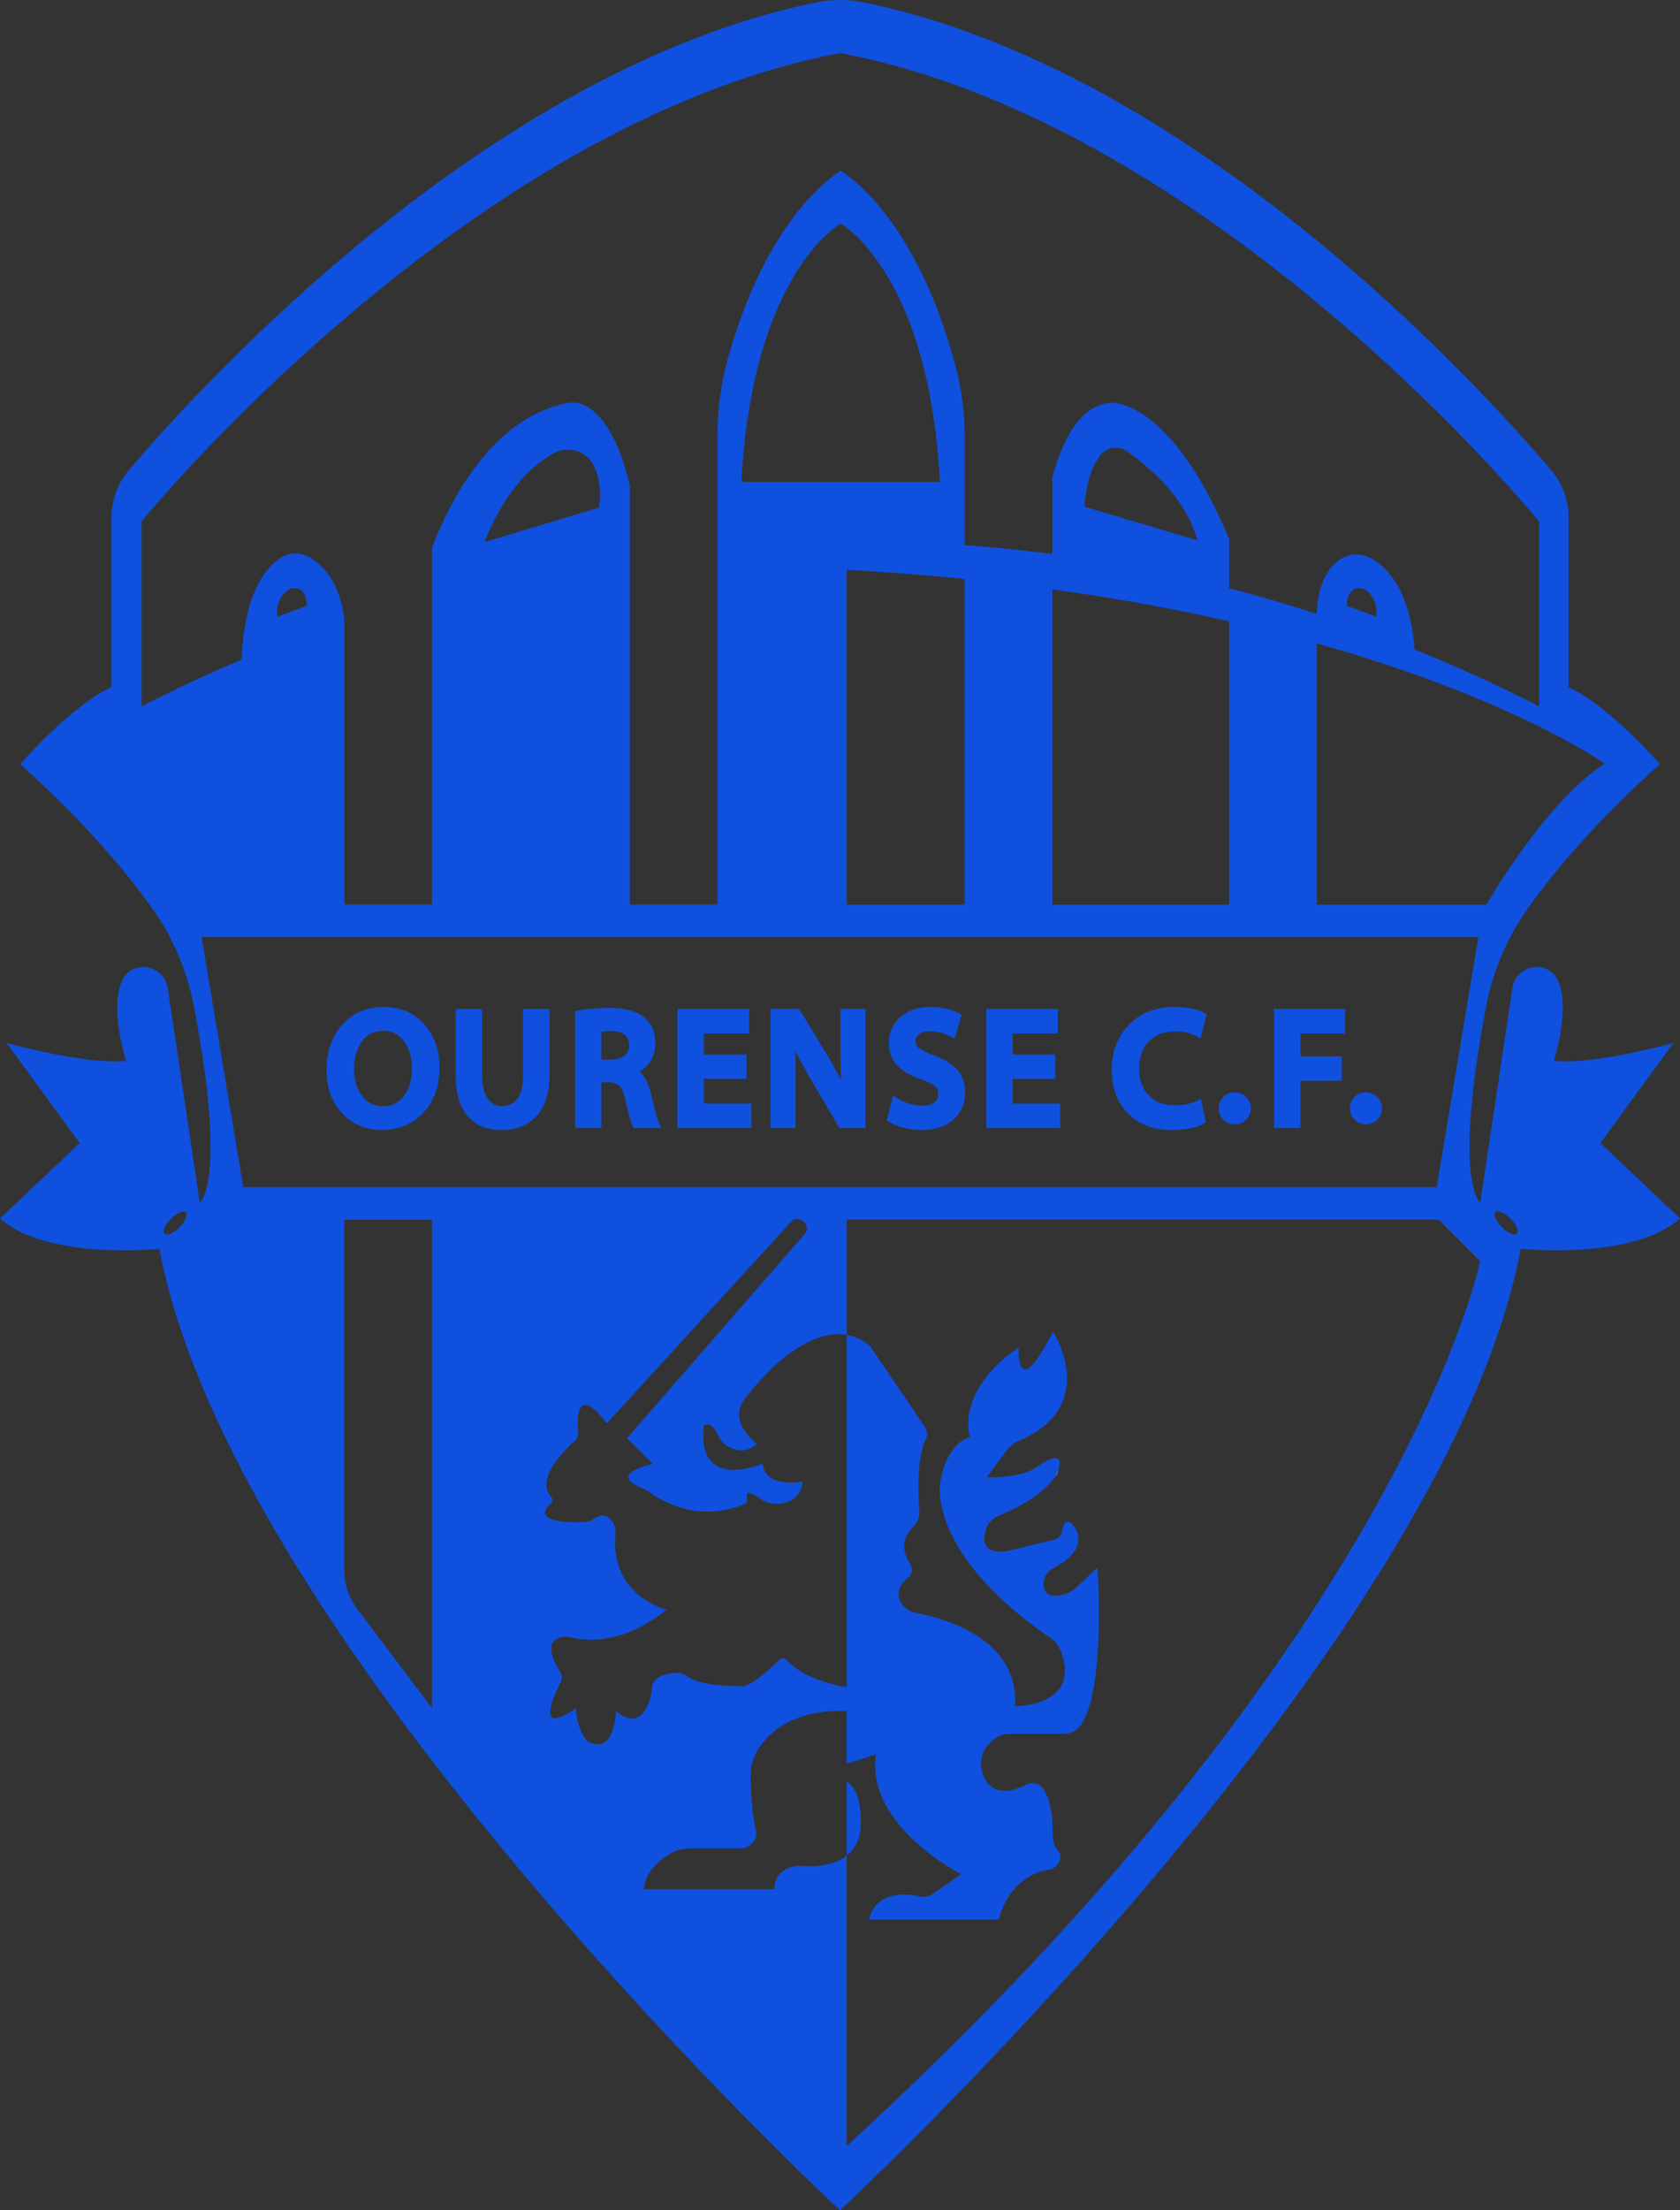 <?xml version="1.0" encoding="UTF-8"?>
<svg id="Capa_2" data-name="Capa 2" xmlns="http://www.w3.org/2000/svg" viewBox="0 0 1368 1798.9">
  <rect x="0" y="0" width="1368" height="1798.9" fill="#333333" stroke="none"/>
  <defs>
    <style>
      .cls-1 {
        fill: #fff;
      }

      .cls-2 {
        fill: #1050de;
      }
    </style>
  </defs>
  <g id="_Шар_1" data-name="Шар 1">
    <g>
      <polygon class="cls-2" points="863.32 898.18 863.32 918.11 803.06 918.11 803.06 821.15 861.39 821.15 861.39 841.08 824.63 841.08 824.63 858.2 859.34 858.2 859.34 878.07 824.63 878.07 824.63 898.18 863.32 898.18"/>
      <path class="cls-2" d="M785.88,889.32c0,8.62-3.11,15.89-9.26,21.63-6.1,5.8-15.12,8.73-26.79,8.73-4.92,0-9.61-.64-14.42-1.93-5.04-1.35-8.85-2.99-11.67-4.92l-1.7-1.17.53-1.93,3.63-14.19,1-3.93,3.4,2.17c6.27,3.99,13.19,6.04,20.58,6.04,4.22,0,7.5-.88,9.73-2.7,2.05-1.7,3.05-3.87,3.05-6.8,0-2.52-.82-4.57-2.58-6.16-1.47-1.35-4.57-3.46-11.14-5.63-8.44-2.81-14.95-6.57-19.46-11.14-4.69-4.87-7.03-11.14-7.03-18.58,0-8.5,3.22-15.59,9.5-21.16,6.16-5.33,14.3-8.09,24.15-8.09,9.2,0,17.12,1.76,23.57,5.16l2.05,1.11-.64,2.29-4.04,13.83-1,3.46-3.22-1.7c-5.45-2.93-11.2-4.4-17.06-4.4-4.04,0-7.03.82-8.79,2.46-1.82,1.64-2.7,3.46-2.7,5.57,0,2.4.88,4.22,2.76,5.69,1.64,1.29,5.16,3.4,12.37,5.98,8.73,3.22,14.89,7.03,18.82,11.67,4.22,4.75,6.39,11.02,6.39,18.64Z"/>
      <path class="cls-2" d="M1018.56,902.04c0,7.27-5.86,13.13-13.13,13.13s-13.07-5.86-13.07-13.13,5.86-13.07,13.07-13.07,13.13,5.86,13.13,13.07Z"/>
      <path class="cls-2" d="M1125.31,902.04c0,7.27-5.86,13.13-13.07,13.13s-13.13-5.86-13.13-13.13,5.86-13.07,13.13-13.07,13.07,5.86,13.07,13.07Z"/>
      <path class="cls-2" d="M859.1,1202.13c1.17-1.58,1.64-2.46,1.64-2.46.65-1.64,1.11-3.11,1.41-4.4-.64,2.4-1.7,4.75-3.05,6.86Z"/>
      <path class="cls-2" d="M474.78,1238.89h.88c.12,0,.29,0,.41-.06-.41,0-.82,0-1.29.06Z"/>
      <path class="cls-2" d="M1303.16,930.3l59.38-81.37s-65.89,18-97.31,14.48c0,0,14.42-43.79,2.87-66.36-8.5-16.65-33.82-11.49-36.58,6.98l-26.15,174.63s-22.69-15.42,4.87-160.04c5.33-27.85,16.41-54.28,32.65-77.56,20.11-28.67,54.05-70.11,108.68-119.12,0,0-40.68-47.13-74.33-62.84v-138.17c0-13.95-4.92-27.44-14.01-38.1C1204.85,314.13,971.25,56.95,703.76,2.02c-13.01-2.7-26.5-2.7-39.51,0C396.75,56.95,163.2,314.13,104.82,382.83c-9.09,10.67-14.01,24.15-14.01,38.1v138.17c-33.65,15.71-74.33,62.84-74.33,62.84,54.64,49.01,88.58,90.45,108.68,119.12,16.24,23.27,27.32,49.71,32.65,77.56,27.55,144.62,4.87,160.04,4.87,160.04l-26.15-174.63c-2.76-18.47-28.08-23.62-36.58-7.03-11.61,22.57,2.81,66.42,2.81,66.42-31.42,3.52-97.25-14.48-97.25-14.48l59.38,81.37L0,991.68c38.93,34.41,129.73,24.68,129.73,24.68,61.38,325.53,554.27,782.54,554.27,782.54,0,0,492.95-457.02,554.33-782.54,0,0,90.81,9.73,129.67-24.68l-64.84-61.38ZM146.14,998.83c-4.81,4.81-10.26,7.21-12.19,5.28-1.88-1.88.47-7.33,5.33-12.13,4.81-4.87,10.26-7.21,12.13-5.33s-.47,7.39-5.28,12.19ZM1306.68,621.48c-47.43,29.9-96.32,114.72-96.32,114.72h-138.17v-212.56c160.62,45.14,234.49,97.84,234.49,97.84ZM1096.58,492.98c.12-4.1,1-7.21,2.17-9.5,2.4-4.92,8.91-6.33,13.42-3.17,10.96,7.86,8.62,21.63,8.62,21.63l-24.21-8.97ZM115.78,574.58v-.23c-.18.06-.35.12-.53.23v-150.19S378.7,101.09,684,43.23c.12,0,.18.06.29.06.06,0,.18-.06.23-.06,305.3,57.86,568.75,381.16,568.75,381.16v150.19c-.18-.12-.35-.18-.53-.23v.23c-33.82-17.29-67.53-32.59-100.95-46.02v-.18c-3.28-47.31-21.92-66.13-34.12-73.39-6.86-4.04-15.18-4.98-22.45-1.82-22.33,9.79-23.04,43.38-23.04,46.25v.18c-23.98-7.8-47.72-14.71-71.34-20.81v-40.22c-48.07-114.37-95.55-110.74-95.55-110.74-27.03.94-41.33,34.23-48.42,60.61v62.49c-3.52-.47-7.04-.94-10.55-1.35-9.56-1.17-18.99-2.23-28.43-3.17-10.85-1.05-21.63-1.99-32.36-2.7v-86.58c0-17.18-1.7-34.35-5.45-51.18-.53-2.4-1.11-4.75-1.76-7.15-1.35-4.92-2.64-9.67-4.04-14.36-1.41-4.63-2.81-9.14-4.22-13.48-34.06-103.47-85.53-131.84-85.53-131.84,0,0-51.47,28.37-85.53,131.84-1,3.05-1.99,6.15-2.93,9.32-1.11,3.46-2.17,7.04-3.17,10.67-.12.47-.23.94-.35,1.41-5.51,19.93-8.21,40.45-8.32,61.14v382.68h-71.34v-341.12c-17.88-74.74-48.77-67.24-48.77-67.24-63.9,10.26-99.13,83.24-112.38,117.83v290.53h-71.34v-231.32c-.06,0-.12.06-.18.06l.18-.18v-.06c-3.11-29.72-16.82-44.03-27.55-50.77-8.09-5.1-18.64-4.46-26.26,1.35-23.98,18.11-29.02,57.68-29.84,81.37v.18c-26.85,11.37-53.81,23.92-80.96,37.75ZM1000.85,505.64v230.56h-143.97v-256.53c52.94,7.27,100.89,16.18,143.97,25.97ZM883.2,412.43s.47-26.97,13.25-42.5c5.22-6.33,14.54-7.33,21.28-2.64,16.18,11.37,48.3,37.63,57.16,72.46l-91.68-27.32ZM689.51,463.79c33.47,1.82,65.48,4.34,96.02,7.39v265.03h-96.02v-272.42ZM603.69,392.21c.18-3.22.35-6.39.59-9.5.18-3.17.41-6.21.7-9.26.18-2.58.41-5.16.7-7.68.29-3.22.64-6.39,1-9.44.35-2.93.7-5.86,1.06-8.73,0-.12.06-.23.06-.29.35-2.76.76-5.45,1.17-8.15s.82-5.33,1.29-7.91c.41-2.64.88-5.16,1.35-7.68.88-4.87,1.82-9.56,2.87-14.13.59-2.52,1.11-4.98,1.76-7.39.53-2.29,1.06-4.51,1.7-6.68.53-2.17,1.17-4.34,1.76-6.45.59-2.11,1.17-4.16,1.82-6.21,0-.18.06-.29.12-.47.59-1.88,1.17-3.69,1.76-5.51.59-1.93,1.23-3.87,1.93-5.74.53-1.64,1.11-3.22,1.7-4.81,1.76-4.75,3.52-9.26,5.33-13.48.82-1.93,1.64-3.75,2.46-5.57.65-1.41,1.29-2.81,1.93-4.16.76-1.58,1.52-3.11,2.29-4.63s1.52-3.05,2.29-4.46c.23-.53.53-1,.76-1.41.59-1.11,1.17-2.23,1.82-3.28,1.58-2.81,3.17-5.45,4.75-7.97.76-1.29,1.58-2.52,2.4-3.75.59-.88,1.17-1.76,1.76-2.58,1.17-1.7,2.35-3.34,3.46-4.92,1.52-2.11,3.05-4.04,4.57-5.86.7-.88,1.41-1.76,2.11-2.58,1.11-1.29,2.17-2.52,3.17-3.69,1-1.11,1.99-2.11,2.93-2.99.76-.82,1.58-1.64,2.29-2.29.64-.59,1.23-1.17,1.82-1.76.12-.12.23-.23.35-.29.59-.59,1.11-1.06,1.64-1.52,3.75-3.28,6.62-5.28,8.15-6.27.29-.18.59-.35.76-.47.29-.23.47-.29.47-.29,0,0,.18.06.47.29.18.12.47.29.76.47,1.52,1,4.4,2.99,8.15,6.27.53.47,1.06.94,1.64,1.52.12.06.23.18.35.29.59.59,1.17,1.17,1.82,1.76.7.65,1.52,1.47,2.29,2.29.94.88,1.93,1.88,2.93,2.99,1,1.17,2.05,2.4,3.17,3.69.7.82,1.41,1.7,2.11,2.58,1.52,1.82,3.05,3.75,4.57,5.86,1.17,1.58,2.29,3.17,3.46,4.92.59.82,1.17,1.7,1.76,2.58.82,1.23,1.64,2.46,2.4,3.75,1.58,2.52,3.17,5.16,4.75,7.97.64,1.06,1.23,2.17,1.82,3.28.23.41.53.88.76,1.41.76,1.41,1.52,2.93,2.29,4.46.76,1.52,1.52,3.05,2.29,4.63.64,1.35,1.29,2.76,1.93,4.16.82,1.82,1.64,3.63,2.46,5.57,1.82,4.22,3.58,8.73,5.33,13.48.59,1.58,1.17,3.17,1.7,4.81.7,1.88,1.35,3.81,1.93,5.74.59,1.82,1.17,3.63,1.76,5.51.06.18.12.29.12.47.64,2.05,1.23,4.1,1.82,6.21.64,2.11,1.23,4.28,1.76,6.45.64,2.17,1.17,4.4,1.7,6.68.64,2.4,1.17,4.87,1.76,7.39,1.06,4.57,1.99,9.26,2.87,14.13.47,2.52.94,5.04,1.35,7.68.47,2.58.88,5.22,1.29,7.91.41,2.7.82,5.39,1.17,8.15,0,.06.06.18.06.29.35,2.87.7,5.8,1.06,8.73.35,3.05.7,6.21,1,9.44.29,2.52.53,5.1.7,7.68.29,3.05.53,6.1.7,9.26.23,3.11.41,6.27.59,9.5h-161.68ZM487.68,413.14l-93.15,28.08s19.11-53.76,57.63-72.87c11.37-5.69,25.5-1,31.19,10.32,3.99,7.91,6.62,19.11,4.34,34.47ZM249.96,492.98l-24.21,8.97s-2.35-13.78,8.62-21.63c4.51-3.17,11.02-1.76,13.42,3.17,1.17,2.29,2.05,5.39,2.17,9.5ZM164.14,762.64h1039.72l-33.94,203.53H198.08l-33.94-203.53ZM351.73,1390.13l-60.91-80.84c-6.74-8.97-10.43-19.87-10.43-31.07v-285.61h71.34v397.51ZM689.51,1746.49v-236.3c-14.6,11.43-37.93,8.32-37.93,8.32-22.45,1.11-20.93,19.05-20.93,19.05h-106.28c.06-1.7.35-3.34.76-4.92.18-.82.41-1.58.7-2.34.23-.76.53-1.52.88-2.23v-.06c.35-.7.7-1.41,1.06-2.05.53-1,1.11-1.99,1.76-2.87.35-.53.7-1.06,1.11-1.52.41-.53.82-1.06,1.23-1.52.82-.94,1.64-1.82,2.46-2.7.47-.47.88-.88,1.35-1.29,1.82-1.64,3.63-3.11,5.45-4.4,1.35-.94,2.7-1.82,3.93-2.58.47-.29.88-.53,1.35-.82,4.75-2.64,10.14-3.99,15.65-3.99h41.56c2.93,0,5.75-1.17,7.8-3.22l1.64-1.64c2.34-2.35,3.22-5.69,2.52-8.91-.88-3.99-1.58-7.97-2.11-11.9-.18-1.11-.35-2.23-.47-3.34-1.52-11.96-1.82-23.1-1.76-30.66v-.7c.18-6.45,1.82-12.72,4.98-18.35.29-.65.7-1.23,1.11-1.82.12-.18.23-.41.35-.59.29-.41.59-.88.88-1.29.41-.59.82-1.17,1.29-1.76.23-.35.47-.7.76-1,.64-.88,1.29-1.7,1.99-2.46.29-.35.59-.64.88-.94.94-1.06,1.88-2.05,2.87-2.99,1.17-1.17,2.35-2.23,3.58-3.22,2.46-2.05,5.04-3.81,7.62-5.39,18.35-11.2,39.86-12.08,51.94-11.43v42.74l23.8-7.45c-8.56,57.98,69.23,97.31,69.23,97.31l-23.16,16.3s-.06,0-.06.06c-2.7,1.82-6.04,2.64-9.26,1.93-1.41-.29-2.76-.59-4.04-.76-1.06-.18-2.05-.35-2.99-.47-17.53-2.17-26.44,3.81-30.89,9.79-.47.59-.88,1.23-1.29,1.88-.76,1.29-1.35,2.46-1.76,3.58-.23.53-.41,1.06-.59,1.52-.18.53-.29.94-.35,1.35-.35,1.17-.41,1.88-.41,1.88h105.52c10.43-39.69,43.73-41.21,43.73-41.21,4.87-3.46,6.51-6.8,6.51-9.67,0-.53-.06-1-.18-1.47,0-.23-.06-.41-.12-.59-.12-.47-.23-.88-.41-1.23-.29-.64-.59-1.17-.94-1.7-.23-.41-.47-.7-.76-1.06-.06-.12-.18-.18-.23-.29-2.4-3.17-3.63-7.09-3.63-11.08v-.29c0-3.34-.06-6.45-.23-9.32-.06-1.23-.12-2.4-.23-3.58-.06-1.17-.18-2.29-.35-3.34-.12-1-.23-1.99-.41-2.99-1.11-7.5-2.99-12.78-5.1-16.36-.18-.41-.47-.82-.7-1.17-.7-1.11-1.41-1.99-2.11-2.76-.06-.06-.12-.12-.18-.18-3.05-3.17-7.8-3.99-11.67-1.93-.47.23-.88.41-1.29.64-.06,0-.06.06-.06.06l-.35.18c-.64.29-1.29.64-1.93.88-.76.35-1.52.65-2.23.94-.94.41-1.88.76-2.81,1.06-.82.29-1.58.53-2.34.7-1,.23-1.99.47-2.87.59-.76.18-1.47.23-2.11.29-.76.06-1.47.12-2.17.12-15.24,0-18.29-15.36-18.29-15.36-.59-2.52-.88-4.87-.88-6.98,0-1.06.06-2.11.23-3.11.12-1.06.29-1.99.59-2.93.41-1.52.94-2.93,1.64-4.22.23-.53.47-1,.76-1.41.29-.47.53-.94.88-1.35.18-.35.41-.64.64-.94.18-.23.41-.53.59-.76.53-.64,1.06-1.23,1.64-1.82.35-.35.7-.7,1.06-1,.7-.7,1.41-1.29,2.17-1.88.29-.23.64-.47,1-.7.29-.23.64-.47,1-.7,3.34-2.23,7.39-3.28,11.43-3.28h43.61c4.4,0,8.73-1.52,11.84-4.51.41-.47.82-.94,1.23-1.41.41-.53.82-1.06,1.17-1.64.35-.53.7-1.06,1.11-1.64.35-.64.76-1.29,1.11-2.05.35-.64.7-1.35,1-2.05.7-1.47,1.35-2.99,1.93-4.69.35-.94.7-1.88,1-2.87.47-1.47.94-2.99,1.35-4.57.23-.88.47-1.82.7-2.7.47-1.88.88-3.81,1.29-5.8.35-1.93.76-3.99,1.06-6.04,1.47-8.85,2.4-18.41,2.99-27.96.12-1.35.18-2.64.23-3.93.06-1.41.12-2.81.18-4.16.12-2.52.23-5.04.29-7.5.7-27.9-.94-51.94-.94-51.94l-17.18,16.3c-2.7,2.58-5.92,4.51-9.5,5.51-.65.18-1.29.35-1.88.53-13.37,3.11-15.59-3.99-15.18-10.38.29-4.87,3.46-9.14,7.86-11.43,3.05-1.58,5.69-3.17,7.97-4.75.7-.53,1.47-1.06,2.11-1.58,2.93-2.35,5.16-4.63,6.68-6.86.35-.47.64-.94.88-1.35.35-.53.65-1.06.88-1.58.23-.53.47-1,.64-1.47,3.63-9.26-2.4-16.24-2.4-16.24-.53-.7-1-1.35-1.52-1.88-.23-.29-.47-.53-.7-.7-1.64-1.58-2.93-1.76-3.99-1.23-.23.12-.47.29-.64.47-.23.23-.47.47-.7.76-.23.35-.41.76-.65,1.17-.18.41-.35.82-.53,1.29-.18.47-.35,1-.47,1.52-.23.88-.41,1.82-.59,2.7,0,.12-.06.18-.06.29-.64,2.99-2.93,5.45-5.86,6.27-.06,0-.18.06-.23.06l-37.52,9.09c-9.85,1.58-15.07-.12-17.59-3.4-.41-.53-.76-1.06-1-1.64-1.64-3.63-.94-8.38.29-12.49.12-.29.18-.59.29-.88,1.76-4.75,5.63-8.44,10.38-10.32,5.51-2.17,10.38-4.46,14.77-6.74,1.7-.88,3.34-1.76,4.87-2.7,2.64-1.52,5.1-3.05,7.33-4.57,2.11-1.47,4.1-2.93,5.86-4.34,1.29-1,2.46-1.99,3.58-2.93,1.29-1.23,2.46-2.35,3.52-3.34,1.58-1.58,2.87-3.05,3.87-4.28.12-.12.23-.23.35-.41.53-.64,1-1.29,1.47-1.99,1.35-2.11,2.4-4.45,3.05-6.86.06-.18.06-.29.12-.47,4.51-18.11-18.7-.35-18.7-.35-12.37,8.62-40.04,7.86-40.04,7.86l16.06-21.75c2.46-3.34,5.69-6.1,9.56-7.68.29-.12.64-.29.94-.41,1.05-.41,2.05-.88,2.99-1.35,9.79-4.57,17.12-9.85,22.45-15.53.76-.76,1.47-1.58,2.23-2.46,3.75-4.51,6.39-9.26,8.15-14.13.23-.53.41-1.11.59-1.7.7-2.11,1.23-4.22,1.58-6.39.12-.59.18-1.17.29-1.76,3.22-23.57-10.96-45.43-10.96-45.43-30.42,60.61-27.96,12.96-27.96,12.96-52.35,35.94-39.63,72.87-39.63,72.87-.82.29-1.7.59-2.46,1-2.46,1.06-4.69,2.52-6.62,4.22-.53.41-1.06.94-1.52,1.41-.53.47-1,1-1.41,1.52-1.35,1.52-2.58,3.17-3.69,4.87-.41.53-.76,1.11-1.06,1.7-.7,1.17-1.35,2.4-1.88,3.58-.29.65-.59,1.23-.82,1.82-.29.59-.53,1.17-.7,1.76-.29.59-.53,1.23-.7,1.82-1.11,3.11-1.93,6.16-2.52,8.79-.06.35-.18.76-.23,1.11-.88,4.57-1.29,9.14-.88,13.78.12,1.41.29,2.81.53,4.22.12.88.29,1.76.47,2.64.18,1.11.41,2.17.65,3.22.06.53.23,1.06.35,1.52.23,1,.47,1.99.76,2.99.47,1.58.94,3.17,1.47,4.69.23.82.53,1.64.88,2.46,4.51,12.37,11.49,24.09,19.64,34.82,1.23,1.64,2.46,3.22,3.75,4.81,21.46,26.44,49.01,46.31,60.91,54.28.29.18.59.41.88.59,3.58,2.64,6.33,6.16,8.03,10.2.29.59.47,1.17.7,1.76.53,1.41.94,2.76,1.23,4.04q.06.06.06.12c.64,2.46,1.11,4.75,1.29,6.86,1.05,9.91-2.11,16.77-7.15,21.51-.47.47-.94.88-1.47,1.29-.53.47-1.11.88-1.64,1.29-1.11.76-2.23,1.47-3.34,2.05-2.34,1.29-4.81,2.34-7.27,3.11-.41.18-.88.29-1.29.41-.35.12-.7.23-1.05.29-.94.29-1.82.53-2.7.7-7.91,1.82-14.54,1.76-14.54,1.76.12-1.64.18-3.22.18-4.81s-.06-3.11-.18-4.57v-.18c-.12-1.52-.29-3.05-.53-4.51-.65-4.1-1.64-7.97-3.05-11.61-.23-.65-.47-1.23-.76-1.82-.35-.94-.76-1.88-1.23-2.76-.47-1.06-1-2.05-1.58-2.99-1.82-3.22-3.93-6.21-6.27-8.97-.47-.59-1-1.17-1.52-1.76-4.81-5.28-10.38-9.73-16.3-13.48-.65-.47-1.35-.88-1.99-1.23-1.06-.64-2.11-1.29-3.17-1.88-.94-.53-1.88-1.06-2.87-1.52,0-.06-.06-.06-.12-.06-1.06-.59-2.11-1.11-3.22-1.64-1.35-.65-2.64-1.23-3.99-1.82-.94-.41-1.88-.82-2.81-1.17-1.35-.59-2.64-1.11-3.99-1.58-1.35-.53-2.7-1-3.99-1.41-2.64-.94-5.16-1.7-7.5-2.4-1.17-.35-2.34-.65-3.46-.94-4.81-1.29-8.97-2.17-12.13-2.76-.23-.06-.41-.06-.64-.12-4.4-1-8.38-3.46-10.9-7.15-.35-.53-.7-1.06-1-1.64v-.06c-2.11-4.04-2.17-7.62-1.17-10.67.18-.59.41-1.11.7-1.64.06-.12.12-.23.18-.41.88-1.7,2.05-3.17,3.4-4.51.88-.94,1.88-1.76,2.81-2.46l.18-.18c3.28-2.7,3.87-7.5,1.58-11.14-1.35-2.11-2.4-4.1-3.17-5.98-.23-.59-.41-1.17-.59-1.76-.18-.53-.35-1.06-.47-1.58-1.17-4.57-.7-8.5.59-11.84.18-.59.41-1.11.7-1.64.29-.7.64-1.41,1.11-2.05.35-.59.7-1.11,1.11-1.64.35-.53.76-1.06,1.17-1.47.41-.47.82-.94,1.23-1.35.18-.23.41-.41.59-.59,3.4-3.22,5.28-7.74,5.28-12.37,0-.41-.06-.82-.06-1.23-.76-10.43-.88-19.17-.65-26.44,0-1.06.06-2.05.12-3.05.06-.94.12-1.93.18-2.81.18-2.29.35-4.34.59-6.27.06-.53.12-1,.18-1.47.12-.94.23-1.82.41-2.64.18-1.17.35-2.35.59-3.4.23-1.23.53-2.4.76-3.4.29-1.06.59-1.99.82-2.87.23-.64.41-1.23.64-1.76.29-.82.59-1.58.88-2.23.23-.47.41-.88.65-1.29.06-.06.06-.18.12-.23,1.52-3.17,1.17-6.92-.76-9.91,0-.12-.06-.18-.12-.29l-45.02-66.24c-5.98-4.75-12.19-7.39-18.47-8.44v286.72c-1.58-.29-3.34-.59-5.1-1-.35-.06-.7-.12-1.06-.23-1.82-.35-3.75-.82-5.69-1.35-1.52-.35-2.99-.82-4.57-1.29-2.29-.7-4.57-1.47-6.92-2.29-.18-.12-.35-.18-.53-.23-1.11-.41-2.23-.88-3.34-1.35-8.09-3.4-15.83-8.09-21.63-14.36-1.7-1.82-4.57-1.88-6.33-.12-.7.7-1.47,1.47-2.35,2.29-.7.64-1.41,1.35-2.17,2.05-2.7,2.58-5.86,5.39-9.14,8.09-.94.7-1.88,1.47-2.81,2.17-2.99,2.23-5.92,4.16-8.56,5.39-.64.29-1.23.59-1.82.76-.41.18-.82.29-1.17.35-.18.06-.35.12-.53.12-.53.12-1.06.18-1.52.18s-.94-.06-1.35-.18c0,0-4.63.12-10.96-.18-.88-.06-1.82-.12-2.7-.18-1.52-.12-3.17-.23-4.81-.41-.59-.06-1.11-.12-1.7-.18-7.62-.88-15.77-2.52-21.1-5.63-.53-.29-.94-.59-1.41-.94-.18-.12-.35-.23-.53-.35-2.87-2.23-6.57-3.17-10.14-2.81-1,.06-1.99.18-3.05.35-1.47.23-2.99.53-4.46.94-.64.18-1.29.35-1.93.59-3.11,1.11-5.92,2.81-7.68,5.28-.23.35-.47.7-.65,1.11-.12.12-.18.23-.18.35-.18.29-.29.53-.35.82-.18.41-.35.88-.41,1.35-.29,1.29-.41,2.76-.18,4.4,0,0-5.57,36.29-29.13,15.71,0,0-.41,36.29-22.86,25.03,0,0-8.97-7.86-9.73-27.32,0,0-.7.53-1.76,1.29-.59.35-1.23.82-1.93,1.29-.53.35-1.06.7-1.7,1.06-.65.41-1.35.82-2.05,1.23-.88.53-1.88,1-2.81,1.47-.94.41-1.88.82-2.76,1.11-2.11.76-4.1,1.06-5.57.53-.23-.06-.47-.18-.7-.35-.23-.18-.41-.29-.59-.53-1-1.06-1.41-2.76-1.06-5.57.06-.41.12-.88.23-1.41,0-.18.06-.41.12-.59.12-.65.29-1.29.47-1.99,1.11-4.28,3.46-10.08,7.39-17.88,1.52-3.05,1.35-6.74-.47-9.61-.06-.06-.06-.12-.06-.18-2.23-3.52-4.98-8.56-6.21-13.37-.23-.7-.35-1.41-.47-2.11-1.11-6.86,1.58-12.72,14.36-12.37,0,0,36.29,13.07,79.32-22.1,0,0-1.99-.47-5.16-1.7-.88-.35-1.88-.76-2.93-1.23-.53-.23-1.06-.47-1.64-.76-1.11-.53-2.29-1.17-3.52-1.82-.64-.35-1.23-.7-1.88-1.11-1.29-.76-2.58-1.58-3.87-2.52-1.29-.94-2.64-1.93-3.93-3.05-1.29-1.11-2.58-2.34-3.87-3.63-8.27-8.44-15.18-20.99-15.12-39.34,0-1.47.06-2.99.18-4.51,0-.7.06-1.35.12-2.05.23-3.11-.29-6.21-1.7-8.85-.41-.7-.88-1.41-1.41-2.11l-.06-.06c-.47-.53-.94-1.06-1.47-1.52-.29-.23-.64-.53-.94-.7-.41-.35-.88-.59-1.29-.82-.29-.12-.64-.29-.94-.35-.41-.18-.76-.23-1.17-.35h-.06c-.41-.06-.82-.12-1.23-.12s-.88,0-1.35.12c-.29,0-.59.06-.88.18-.76.12-1.52.41-2.34.88-.41.18-.82.41-1.23.7-.29.12-.59.29-.88.53-.06,0-.06.06-.12.12-2.29,1.64-4.98,2.7-7.86,2.87q-.06.06-.12,0c-.12.06-.29.06-.41.06h-.88c-1.23.06-2.58.06-4.04.06-2.23,0-4.75-.06-7.27-.18-.53,0-1.06,0-1.58-.06-1.7-.12-3.34-.23-4.98-.47-1.41-.18-2.81-.41-4.1-.7-.64-.12-1.29-.29-1.88-.47-.59-.18-1.17-.35-1.7-.53-1.64-.59-2.99-1.29-3.87-2.17-.35-.29-.64-.59-.82-.94-.65-.88-.88-1.99-.59-3.22.06-.35.18-.7.35-1.11.29-.64.7-1.35,1.23-2.11.23-.35.53-.65.82-1,.23-.35.53-.7.94-1.06.29-.41.7-.76,1.11-1.11.06-.06.12-.12.18-.18,1.47-1.52,1.64-4.04.18-5.57-.29-.29-.59-.64-.88-1.06-.23-.29-.41-.59-.65-.88-.41-.59-.76-1.23-1.11-1.99-.35-.82-.64-1.7-.82-2.7-.12-.41-.18-.82-.23-1.29-.18-1.11-.18-2.35,0-3.69,0-.47.06-1,.18-1.47.18-1.29.53-2.64,1.06-4.1.18-.47.35-1,.59-1.47.64-1.76,1.64-3.63,2.87-5.69.29-.53.65-1.11,1.06-1.7,3.22-4.92,8.03-10.67,15.01-17.29.82-.76,1.64-1.52,2.46-2.29.06-.06.12-.12.12-.18,1.64-1.52,2.46-3.58,2.46-5.74v-.59c0-.18-.06-.35-.06-.59-.06-.88-.12-1.82-.23-2.87.06-.06,0-.12,0-.18,0-.7-.06-1.35-.06-2.05-.12-2.93-.06-6.1.41-8.91.12-.76.23-1.47.41-2.17.12-.47.23-.94.41-1.35.29-.94.7-1.76,1.17-2.46.18-.23.41-.47.59-.7.41-.41.94-.76,1.52-1,.47-.18.94-.29,1.47-.29,1.76,0,4.04,1,6.92,3.4.76.59,1.52,1.29,2.29,2.05,2.4,2.34,5.22,5.51,8.38,9.67l150.13-164.26c.06-.06.12-.12.18-.12,2.58-2.64,6.8-2.76,9.5-.18.06,0,.12.06.18.12l.94,1c2.52,2.52,2.64,6.51.29,9.2l-144.74,166.25,20.93,20.87s-33.41,7.09-13.37,17.59c.82.41,1.76.88,2.81,1.35.23.12.41.18.64.29,2.81,1.11,5.45,2.52,7.91,4.28.06.06.18.12.23.18.41.29.88.64,1.41,1,.47.35,1.06.7,1.64,1.06.59.41,1.23.82,1.88,1.17,4.69,2.87,11.26,6.21,19.23,8.56.94.29,1.88.59,2.87.82,1.17.29,2.35.59,3.58.88,1.23.29,2.46.53,3.75.7,1.23.18,2.58.35,3.99.53,2.64.29,5.39.41,8.27.41,1.11,0,2.23,0,3.34-.06.06,0,.18-.06.29,0,2.29-.12,4.57-.29,6.92-.7.88-.06,1.76-.23,2.7-.41.94-.18,1.93-.35,2.93-.59,1-.23,1.99-.47,3.05-.7,2.52-.65,5.1-1.47,7.74-2.46.94-.29,1.88-.64,2.81-1.06.06,0,.12-.06.18-.06h.06c1.52-.64,2.35-2.4,2.05-3.99,0-.06-.06-.18-.06-.23-.65-2.46-.82-5.45,2.46-4.75.29.06.64.12,1.06.29.7.23,1.58.64,2.64,1.23.82.47,1.76,1.06,2.81,1.76.53.35,1.06.7,1.64,1.17.06.06.12.06.18.12,3.34,2.35,7.21,3.75,11.2,4.16.76.06,1.52.06,2.29.06.88,0,1.82-.06,2.7-.18.35,0,.7-.06,1.06-.12.35-.06.64-.06,1-.18.41-.06.88-.12,1.29-.23.53-.12,1-.23,1.52-.41.76-.23,1.52-.53,2.23-.82.47-.18.94-.41,1.41-.7,1.06-.53,2.05-1.23,2.99-1.99.47-.41.94-.82,1.35-1.29,1.47-1.47,2.7-3.22,3.63-5.39.29-.59.53-1.23.76-1.88.12-.35.23-.7.35-1.06.41-1.23.7-2.58.94-4.04,0,0-30.66,6.45-32.89-14.48,0,0-53.87,23.68-47.89-31.19,0,0,1.29-1,3.22-.76.18,0,.35,0,.53.06,1.06.23,2.29.82,3.52,2.05.59.53,1.11,1.17,1.7,1.93.23.35.47.7.7,1.11.41.65.76,1.29,1.17,2.05.18.47.41.94.65,1.41.12.23.18.47.29.64,1.58,3.28,3.93,6.16,6.98,8.09.12.12.23.23.35.29.35.23.76.47,1.17.64.41.23.82.47,1.29.65.29.18.59.29.88.47.41.18.88.35,1.29.47.53.23,1.06.41,1.58.53.64.18,1.29.35,1.93.47,1.06.18,2.11.29,3.22.29,4.1,0,8.5-1.41,12.9-5.45,0,0-26.91-18.7-7.74-39.16,0,0,41.33-56.34,80.84-49.36v-93.85h481.93l33.82,33.82s-61.73,304.48-515.76,720.05ZM1235.22,1004.1c-1.88,1.93-7.33-.47-12.14-5.28-4.87-4.81-7.21-10.26-5.33-12.19,1.93-1.88,7.39.47,12.19,5.33,4.81,4.81,7.21,10.26,5.28,12.13Z"/>
      <path class="cls-2" d="M345.46,833.57c-8.32-9.32-19.52-14.01-33.24-14.01s-24.8,4.87-33.47,14.36c-8.56,9.5-12.9,21.81-12.9,36.64s4.16,25.97,12.43,35.11c8.32,9.32,19.35,14.01,32.71,14.01s25.09-4.75,33.82-14.07c8.68-9.32,13.07-21.69,13.07-36.81,0-14.25-4.16-26.09-12.43-35.23ZM294.93,891.96c-4.46-5.8-6.68-13.13-6.68-21.81s2.23-16.65,6.57-22.69c4.22-5.74,9.85-8.56,17.18-8.56s12.72,2.81,16.94,8.56c4.34,6.04,6.57,13.37,6.57,21.87,0,9.2-2.23,16.82-6.62,22.63-4.22,5.63-9.79,8.38-17,8.38h-.12c-7.09,0-12.6-2.76-16.82-8.38Z"/>
      <path class="cls-2" d="M447.46,821.15v53.05c0,15.07-3.52,26.5-10.43,34-6.98,7.62-16.71,11.49-28.78,11.49s-20.75-3.81-27.43-11.31c-6.57-7.5-9.79-18.7-9.79-34.18v-53.05h21.51v53.76c0,8.44,1.58,14.95,4.63,19.29,2.81,4.04,6.68,5.98,11.84,5.98s9.38-1.93,12.31-5.92c3.05-4.1,4.57-10.61,4.57-19.35v-53.76h21.57Z"/>
      <path class="cls-2" d="M536.57,913.89c-.41-.82-1.06-2.93-1.29-3.69-.59-1.93-1.11-3.75-1.58-5.51l-.59-2.46c-.41-1.52-.88-3.28-1.35-5.39-.65-2.35-1.11-4.4-1.52-6.1l-.53-2.11c-1.88-7.45-4.81-12.9-8.85-16.3,2.76-1.76,5.33-4.1,7.56-6.98,3.52-4.4,5.28-9.91,5.28-16.24,0-8.73-2.87-15.59-8.44-20.52-6.04-5.45-15.77-8.27-28.84-8.27-9.2,0-17.88.7-25.74,2.11l-2.4.41v95.26h21.46v-37.34h6.1c3.75.18,6.68,1.17,8.44,2.93,1.41,1.29,3.34,4.22,4.75,10.73,2.46,11.43,4.51,18.7,6.21,22.1l.82,1.58h22.63l-2.11-4.22ZM508.54,859.07c-2.64,2.23-6.21,3.28-11.02,3.28h-7.8v-22.69c2.11-.35,4.81-.47,8.03-.47,4.69,0,8.38,1,10.96,2.93,2.35,1.7,3.52,4.57,3.52,8.56,0,3.63-1.17,6.39-3.69,8.38Z"/>
      <polygon class="cls-2" points="611.9 898.18 611.9 918.11 551.57 918.11 551.57 821.15 609.96 821.15 609.96 841.08 573.15 841.08 573.15 858.2 607.85 858.2 607.85 878.07 573.15 878.07 573.15 898.18 611.9 898.18"/>
      <path class="cls-2" d="M704.87,821.15v96.96h-21.28l-.82-1.47-23.98-40.57c-4.4-7.68-8.09-14.54-11.14-20.58.18,7.21.23,15.48.23,24.68v37.93h-20.46v-96.96h23.33l.88,1.41,23.74,39.22c3.4,5.8,6.57,11.61,9.38,17.41-.23-6.33-.35-13.42-.35-21.34v-36.7h20.46Z"/>
      <path class="cls-2" d="M935.55,847.47c-5.39,5.45-7.97,12.78-7.97,22.39,0,8.79,2.58,16,7.68,21.46,5.1,5.51,12.08,8.21,21.4,8.21,7.09,0,13.13-1.17,17.82-3.52l3.4-1.64.76,3.69,2.81,13.42.47,2.11-1.93,1.06c-6.16,3.34-14.77,5.04-25.74,5.04-14.89,0-26.91-4.51-35.76-13.48-8.79-8.97-13.25-20.99-13.25-35.64s4.81-27.2,14.19-36.7c9.38-9.5,21.81-14.3,36.87-14.3,10.79,0,18.76,1.64,24.39,4.98l1.88,1.11-.59,2.11-3.52,13.66-.88,3.63-3.28-1.76c-4.92-2.58-10.73-3.87-17.29-3.87-9.03,0-16.06,2.64-21.46,8.03Z"/>
      <polygon class="cls-2" points="1095.35 821.15 1095.35 841.08 1058.95 841.08 1058.95 859.66 1092.65 859.66 1092.65 879.59 1058.95 879.59 1058.95 918.11 1037.37 918.11 1037.37 821.15 1095.35 821.15"/>
      <path class="cls-2" d="M700.59,1489.32c-1.11,9.79-5.45,16.41-11.08,20.87v-60.03c14.54,8.15,11.08,39.16,11.08,39.16Z"/>
      <path class="cls-1" d="M862.15,1195.27c-.29,1.29-.76,2.76-1.41,4.4,0,0-.47.88-1.64,2.46,1.35-2.11,2.4-4.45,3.05-6.86Z"/>
      <path class="cls-1" d="M476.07,1238.83c-.12.06-.29.06-.41.06h-.88c.47-.06.88-.06,1.29-.06Z"/>
    </g>
  </g>
</svg>